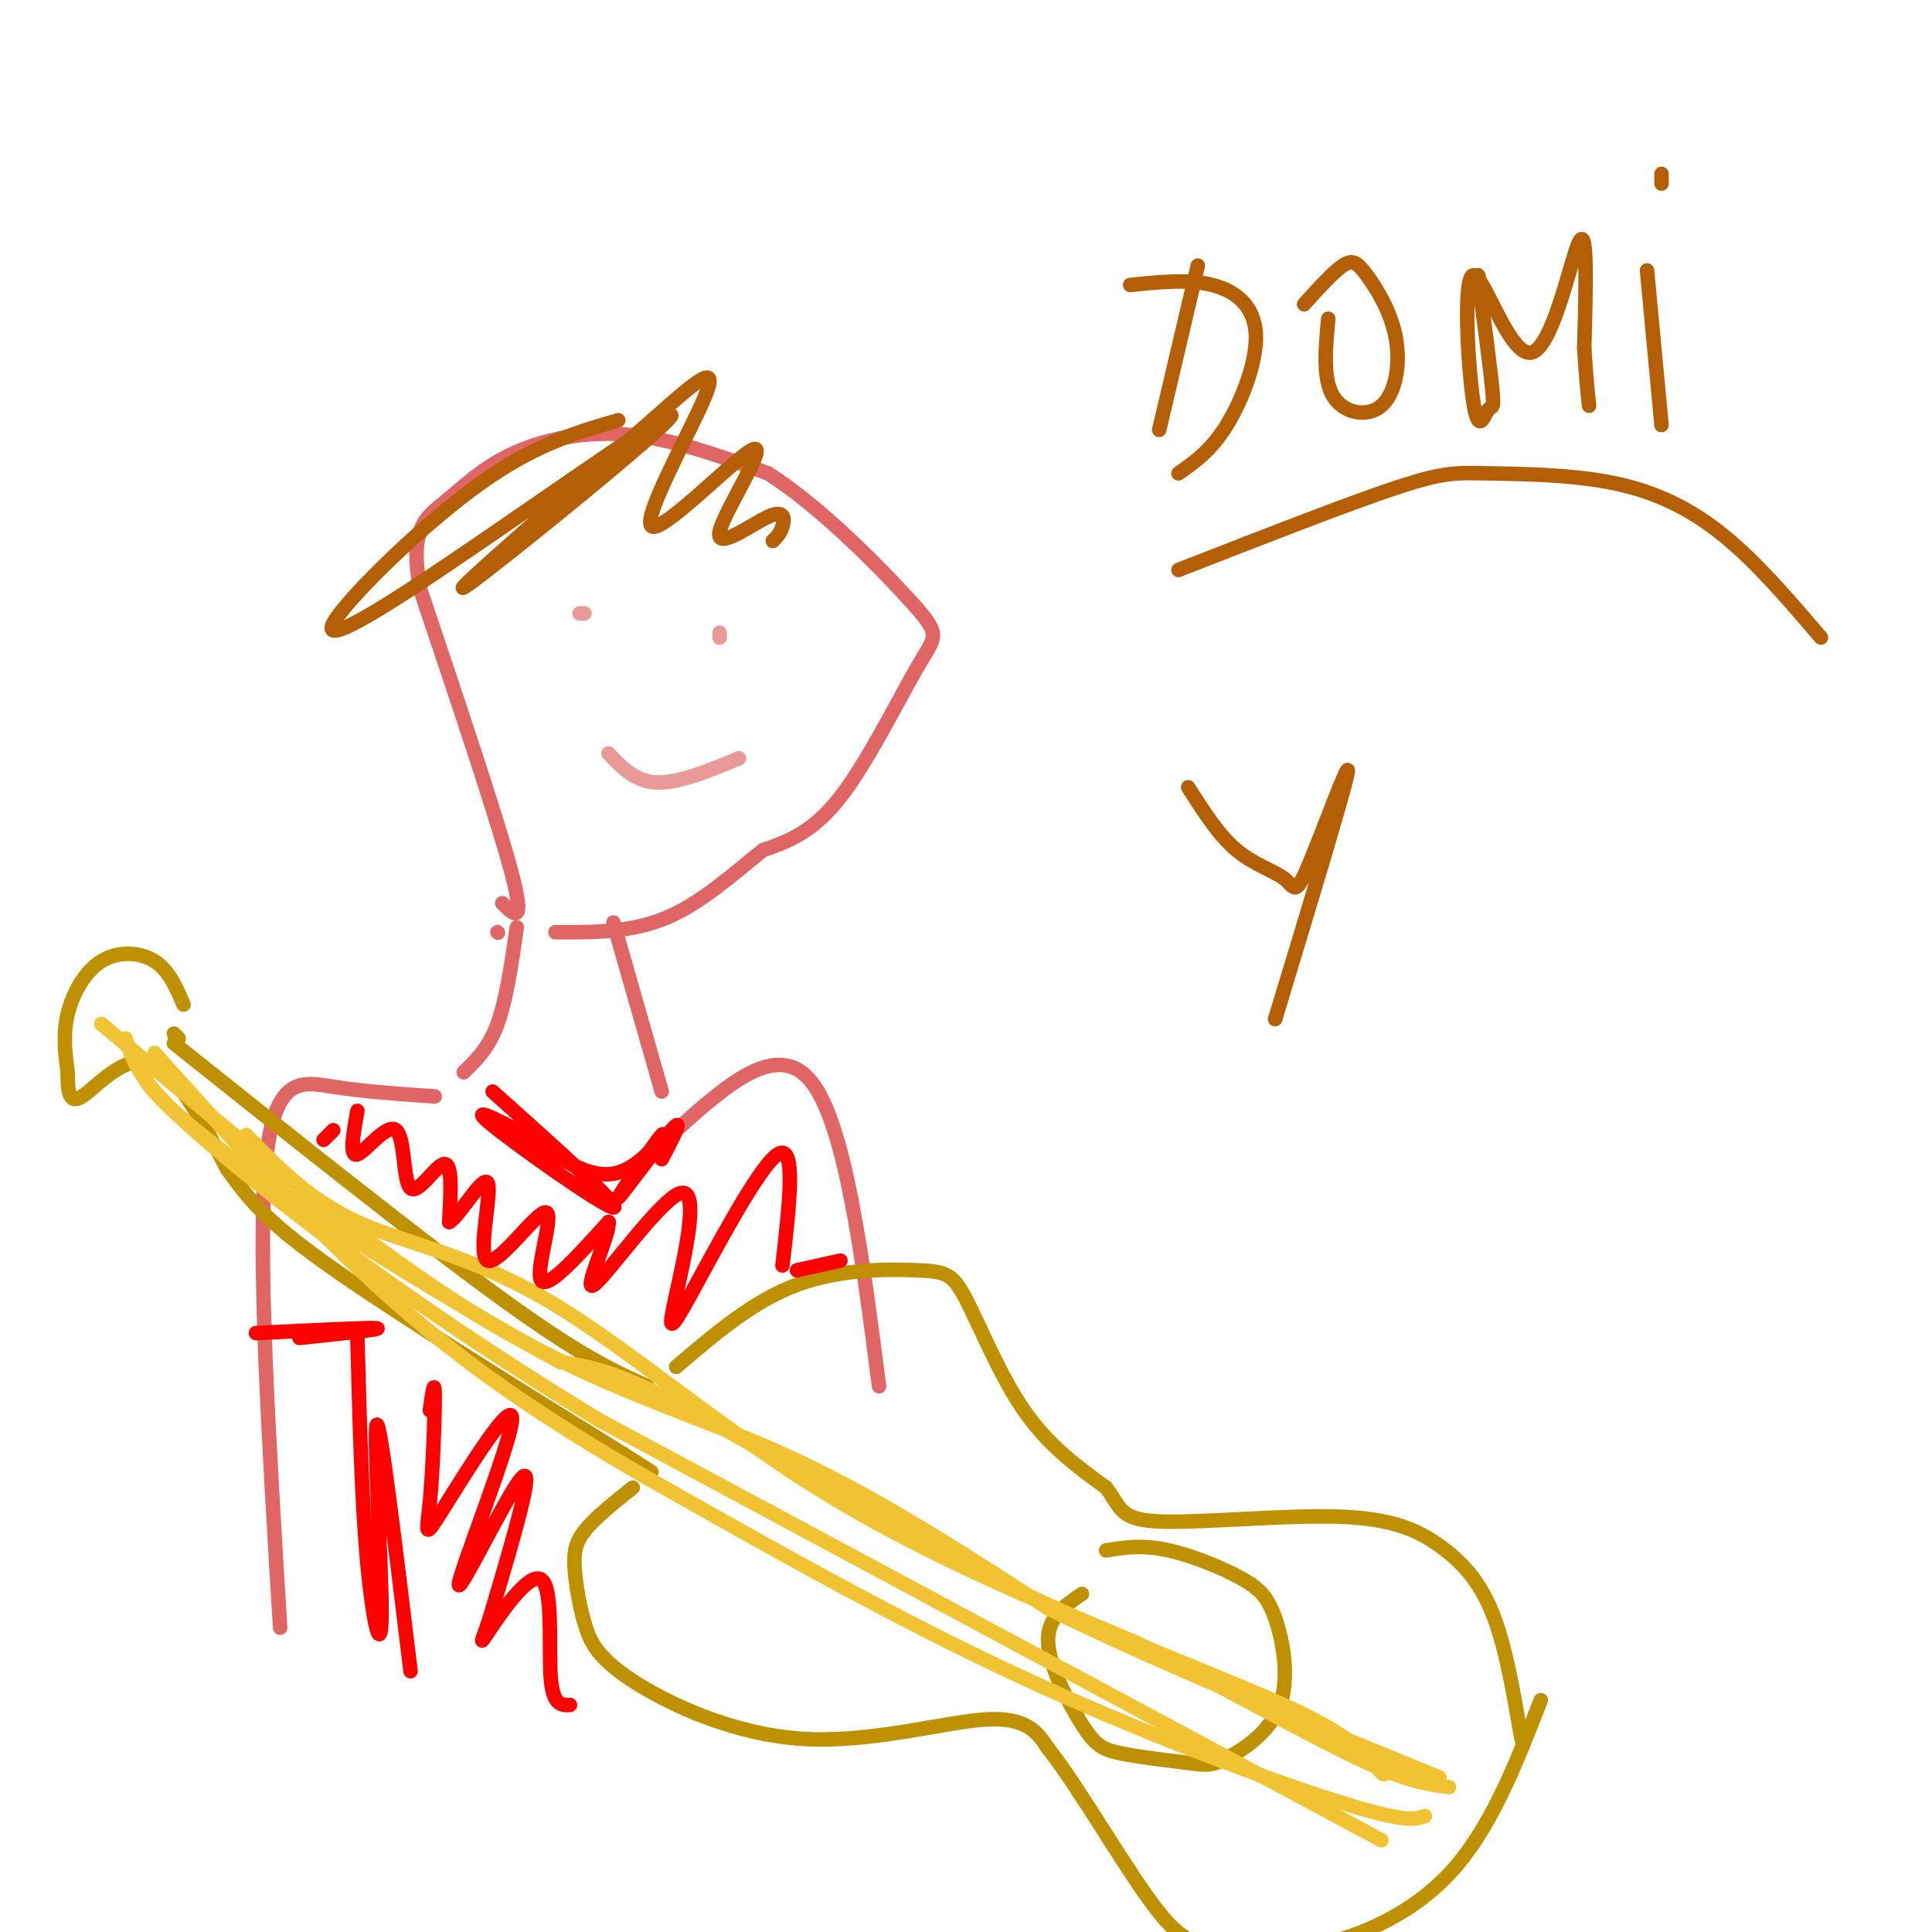 <svg viewBox='0 0 400 400' version='1.1' xmlns='http://www.w3.org/2000/svg' xmlns:xlink='http://www.w3.org/1999/xlink'><g fill='none' stroke='rgb(224,102,102)' stroke-width='3' stroke-linecap='round' stroke-linejoin='round'><path d='M104,187c2.417,2.417 4.833,4.833 2,-6c-2.833,-10.833 -10.917,-34.917 -19,-59'/><path d='M87,122c-2.365,-12.687 1.222,-14.906 5,-18c3.778,-3.094 7.748,-7.064 14,-10c6.252,-2.936 14.786,-4.839 24,-4c9.214,0.839 19.107,4.419 29,8'/><path d='M159,98c11.016,6.960 24.056,20.360 30,27c5.944,6.640 4.793,6.518 1,13c-3.793,6.482 -10.226,19.566 -16,27c-5.774,7.434 -10.887,9.217 -16,11'/><path d='M158,176c-5.911,4.689 -12.689,10.911 -20,14c-7.311,3.089 -15.156,3.044 -23,3'/><path d='M103,193c0.000,0.000 0.100,0.100 0.1,0.1'/><path d='M107,192c-1.083,7.500 -2.167,15.000 -4,20c-1.833,5.000 -4.417,7.500 -7,10'/><path d='M127,191c0.000,0.000 10.000,35.000 10,35'/><path d='M90,227c-7.244,-0.489 -14.489,-0.978 -21,-2c-6.511,-1.022 -12.289,-2.578 -14,16c-1.711,18.578 0.644,57.289 3,96'/><path d='M140,234c10.500,-9.417 21.000,-18.833 28,-10c7.000,8.833 10.500,35.917 14,63'/></g>
<g fill='none' stroke='rgb(191,144,0)' stroke-width='3' stroke-linecap='round' stroke-linejoin='round'><path d='M36,214c0.000,0.000 1.000,1.000 1,1'/><path d='M36,216c25.833,20.583 51.667,41.167 68,53c16.333,11.833 23.167,14.917 30,18'/><path d='M38,208c-1.500,-3.548 -3.000,-7.095 -6,-9c-3.000,-1.905 -7.500,-2.167 -11,0c-3.500,2.167 -6.000,6.762 -7,11c-1.000,4.238 -0.500,8.119 0,12'/><path d='M14,222c0.036,3.667 0.125,6.833 3,5c2.875,-1.833 8.536,-8.667 14,-7c5.464,1.667 10.732,11.833 16,22'/><path d='M47,242c4.444,6.133 7.556,10.467 21,20c13.444,9.533 37.222,24.267 61,39'/><path d='M129,301c10.167,6.500 5.083,3.250 0,0'/><path d='M140,283c7.970,-6.821 15.939,-13.643 25,-17c9.061,-3.357 19.212,-3.250 25,-3c5.788,0.250 7.212,0.644 10,6c2.788,5.356 6.939,15.673 12,23c5.061,7.327 11.030,11.663 17,16'/><path d='M229,308c3.175,4.181 2.613,6.634 11,7c8.387,0.366 25.722,-1.356 37,-1c11.278,0.356 16.498,2.788 21,6c4.502,3.212 8.286,7.203 11,14c2.714,6.797 4.357,16.398 6,26'/><path d='M131,308c-3.965,3.163 -7.929,6.326 -10,9c-2.071,2.674 -2.247,4.858 -2,8c0.247,3.142 0.917,7.243 2,11c1.083,3.757 2.579,7.172 10,12c7.421,4.828 20.767,11.069 35,12c14.233,0.931 29.352,-3.448 38,-4c8.648,-0.552 10.824,2.724 13,6'/><path d='M217,362c6.616,8.315 16.657,26.101 23,34c6.343,7.899 8.989,5.911 13,6c4.011,0.089 9.388,2.255 18,1c8.612,-1.255 20.461,-5.930 29,-15c8.539,-9.070 13.770,-22.535 19,-36'/><path d='M224,330c-3.611,2.469 -7.223,4.938 -7,10c0.223,5.062 4.279,12.719 7,17c2.721,4.281 4.105,5.188 8,6c3.895,0.812 10.301,1.530 14,2c3.699,0.470 4.693,0.693 8,-1c3.307,-1.693 8.929,-5.302 11,-11c2.071,-5.698 0.592,-13.485 -1,-18c-1.592,-4.515 -3.296,-5.757 -5,-7'/><path d='M259,328c-3.978,-2.644 -11.422,-5.756 -17,-7c-5.578,-1.244 -9.289,-0.622 -13,0'/></g>
<g fill='none' stroke='rgb(241,194,50)' stroke-width='3' stroke-linecap='round' stroke-linejoin='round'><path d='M295,376c-1.978,0.711 -3.956,1.422 -18,-3c-14.044,-4.422 -40.156,-13.978 -66,-26c-25.844,-12.022 -51.422,-26.511 -77,-41'/><path d='M134,306c-21.844,-12.600 -37.956,-23.600 -54,-38c-16.044,-14.400 -32.022,-32.200 -48,-50'/><path d='M51,235c6.583,6.768 13.167,13.536 23,18c9.833,4.464 22.917,6.625 39,16c16.083,9.375 35.167,25.964 56,39c20.833,13.036 43.417,22.518 66,32'/><path d='M235,340c19.644,10.044 35.756,19.156 46,24c10.244,4.844 14.622,5.422 19,6'/><path d='M286,381c0.000,0.000 -162.000,-87.000 -162,-87'/><path d='M124,294c-44.133,-26.867 -73.467,-50.533 -86,-62c-12.533,-11.467 -8.267,-10.733 -4,-10'/><path d='M21,212c27.689,23.356 55.378,46.711 79,61c23.622,14.289 43.178,19.511 62,28c18.822,8.489 36.911,20.244 55,32'/><path d='M217,333c22.667,11.167 51.833,23.083 81,35'/><path d='M288,364c-0.437,2.080 -0.874,4.159 -2,3c-1.126,-1.159 -2.941,-5.558 -16,-12c-13.059,-6.442 -37.362,-14.927 -62,-27c-24.638,-12.073 -49.611,-27.735 -65,-36c-15.389,-8.265 -21.195,-9.132 -27,-10'/><path d='M116,282c-18.600,-10.044 -51.600,-30.156 -69,-43c-17.400,-12.844 -19.200,-18.422 -21,-24'/></g>
<g fill='none' stroke='rgb(255,0,0)' stroke-width='3' stroke-linecap='round' stroke-linejoin='round'><path d='M102,226c13.489,12.067 26.978,24.133 25,24c-1.978,-0.133 -19.422,-12.467 -25,-17c-5.578,-4.533 0.711,-1.267 7,2'/><path d='M109,235c4.358,2.883 11.753,9.090 18,8c6.247,-1.090 11.344,-9.478 10,-8c-1.344,1.478 -9.131,12.821 -9,13c0.131,0.179 8.180,-10.806 11,-14c2.820,-3.194 0.410,1.403 -2,6'/><path d='M53,276c11.750,-0.583 23.500,-1.167 25,-1c1.500,0.167 -7.250,1.083 -16,2'/><path d='M74,277c0.435,16.732 0.869,33.464 2,46c1.131,12.536 2.958,20.875 3,11c0.042,-9.875 -1.702,-37.964 -1,-39c0.702,-1.036 3.851,24.982 7,51'/><path d='M165,263c0.000,0.000 9.000,-2.000 9,-2'/><path d='M67,236c0.000,0.000 2.000,-2.000 2,-2'/><path d='M74,230c-0.869,4.793 -1.738,9.585 0,9c1.738,-0.585 6.085,-6.549 8,-5c1.915,1.549 1.400,10.609 3,12c1.600,1.391 5.314,-4.888 7,-5c1.686,-0.112 1.343,5.944 1,12'/><path d='M93,253c2.178,-1.159 7.122,-10.056 8,-8c0.878,2.056 -2.311,15.067 0,16c2.311,0.933 10.122,-10.210 12,-10c1.878,0.210 -2.178,11.774 -1,14c1.178,2.226 7.589,-4.887 14,-12'/><path d='M126,253c0.385,2.544 -5.653,14.905 -3,13c2.653,-1.905 13.995,-18.074 18,-19c4.005,-0.926 0.671,13.391 -1,21c-1.671,7.609 -1.681,8.510 3,0c4.681,-8.510 14.052,-26.431 18,-29c3.948,-2.569 2.474,10.216 1,23'/><path d='M89,292c0.481,-3.493 0.962,-6.986 1,-3c0.038,3.986 -0.367,15.452 -1,22c-0.633,6.548 -1.493,8.180 3,1c4.493,-7.180 14.338,-23.172 14,-18c-0.338,5.172 -10.860,31.508 -11,34c-0.140,2.492 10.103,-18.859 13,-22c2.897,-3.141 -1.551,11.930 -6,27'/><path d='M102,333c-1.802,6.276 -3.308,8.466 -1,5c2.308,-3.466 8.429,-12.587 11,-11c2.571,1.587 1.592,13.882 2,20c0.408,6.118 2.204,6.059 4,6'/></g>
<g fill='none' stroke='rgb(234,153,153)' stroke-width='3' stroke-linecap='round' stroke-linejoin='round'><path d='M126,156c2.750,2.917 5.500,5.833 10,6c4.500,0.167 10.750,-2.417 17,-5'/><path d='M120,127c0.000,0.000 1.000,0.000 1,0'/><path d='M149,131c0.000,0.000 0.000,1.000 0,1'/></g>
<g fill='none' stroke='rgb(180,95,6)' stroke-width='3' stroke-linecap='round' stroke-linejoin='round'><path d='M128,87c-8.277,2.418 -16.555,4.836 -27,12c-10.445,7.164 -23.059,19.074 -29,26c-5.941,6.926 -5.211,8.867 13,-3c18.211,-11.867 53.903,-37.541 54,-36c0.097,1.541 -35.401,30.297 -42,35c-6.599,4.703 15.700,-14.649 38,-34'/><path d='M135,87c9.420,-8.369 13.971,-12.292 11,-5c-2.971,7.292 -13.464,25.798 -11,27c2.464,1.202 17.884,-14.902 21,-16c3.116,-1.098 -6.072,12.809 -7,17c-0.928,4.191 6.404,-1.333 10,-3c3.596,-1.667 3.456,0.524 3,2c-0.456,1.476 -1.228,2.238 -2,3'/><path d='M248,55c0.000,0.000 -8.000,34.000 -8,34'/><path d='M234,59c6.048,-0.625 12.095,-1.250 17,0c4.905,1.250 8.667,4.375 9,10c0.333,5.625 -2.762,13.750 -6,19c-3.238,5.250 -6.619,7.625 -10,10'/><path d='M275,66c-0.577,6.209 -1.155,12.418 1,16c2.155,3.582 7.041,4.537 10,2c2.959,-2.537 3.989,-8.567 3,-14c-0.989,-5.433 -3.997,-10.271 -6,-13c-2.003,-2.729 -3.001,-3.351 -5,-2c-1.999,1.351 -5.000,4.676 -8,8'/><path d='M306,57c0.000,0.000 0.100,0.100 0.1,0.1'/><path d='M306,57c1.311,9.892 2.621,19.784 3,24c0.379,4.216 -0.175,2.757 -1,4c-0.825,1.243 -1.923,5.187 -3,-2c-1.077,-7.187 -2.134,-25.504 0,-26c2.134,-0.496 7.459,16.828 12,16c4.541,-0.828 8.297,-19.808 10,-23c1.703,-3.192 1.351,9.404 1,22'/><path d='M328,72c0.333,5.667 0.667,8.833 1,12'/><path d='M341,56c0.000,0.000 3.000,32.000 3,32'/><path d='M344,36c0.000,0.000 0.000,2.000 0,2'/><path d='M244,118c17.504,-6.839 35.008,-13.678 45,-17c9.992,-3.322 12.472,-3.128 19,-3c6.528,0.128 17.104,0.188 26,2c8.896,1.812 16.113,5.375 23,11c6.887,5.625 13.443,13.313 20,21'/><path d='M246,163c3.158,4.957 6.316,9.914 10,13c3.684,3.086 7.895,4.301 10,6c2.105,1.699 2.105,3.880 5,-3c2.895,-6.880 8.684,-22.823 8,-19c-0.684,3.823 -7.842,27.411 -15,51'/></g>
</svg>